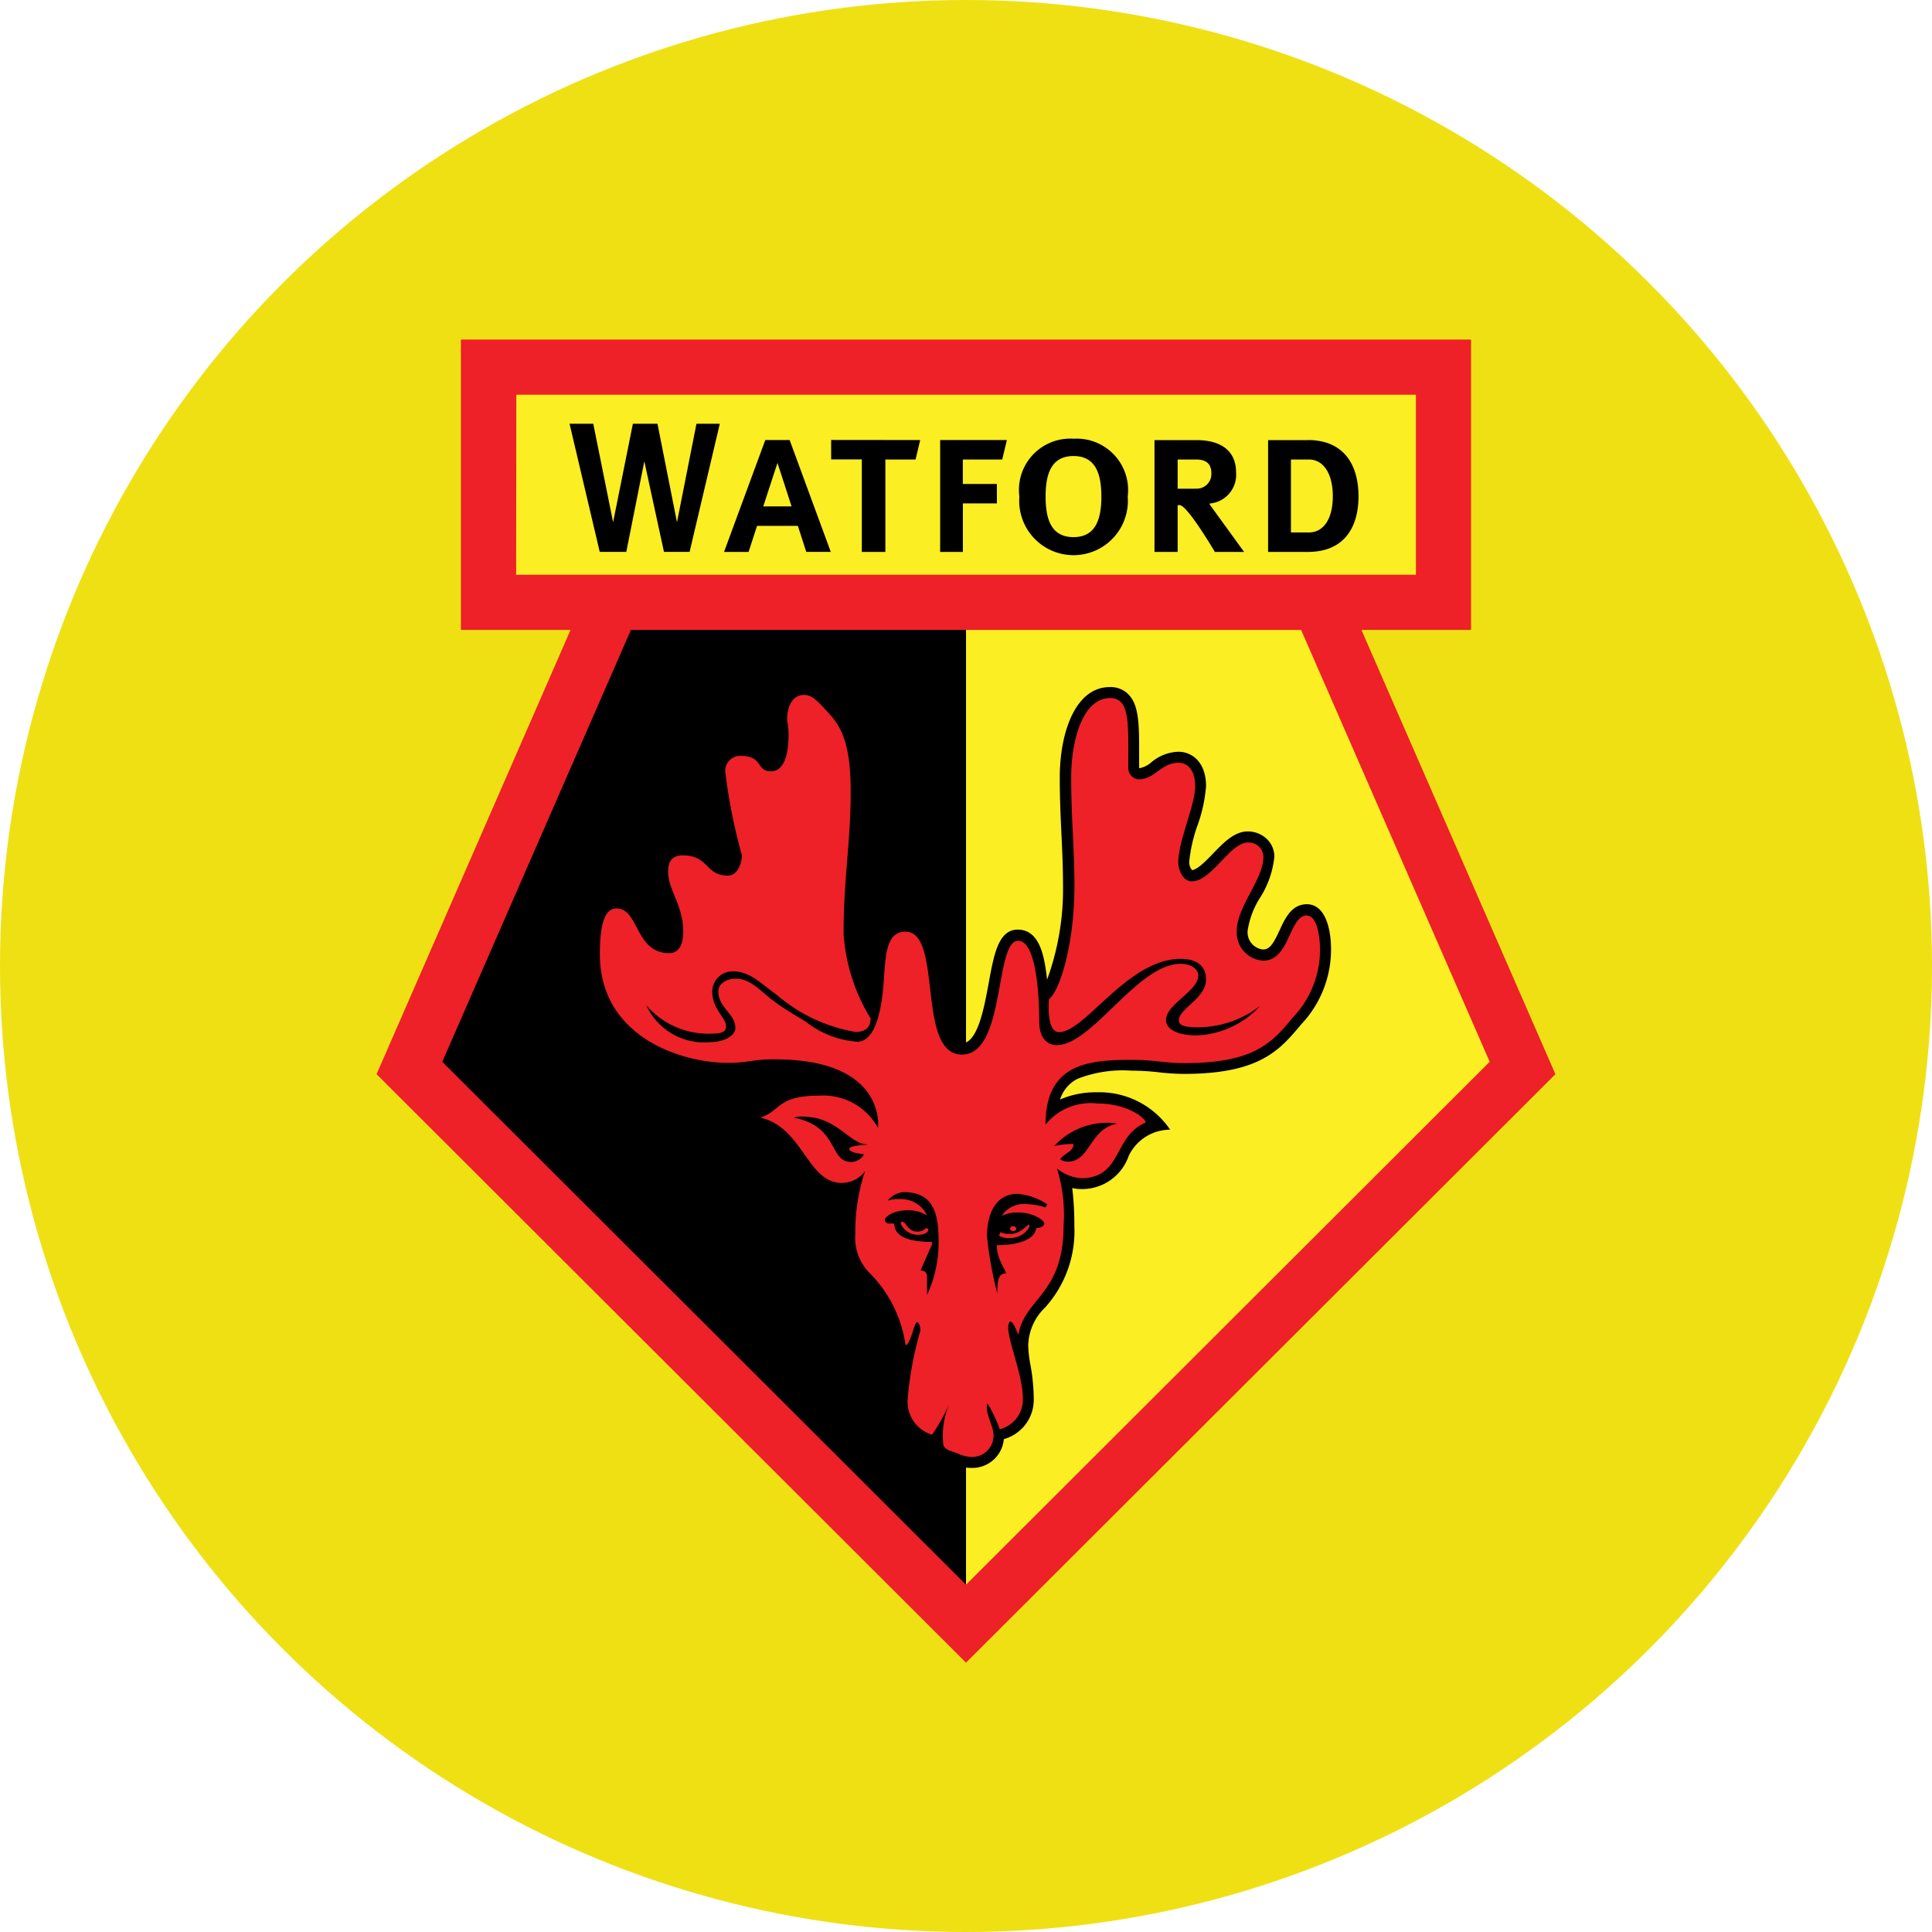 <svg xmlns="http://www.w3.org/2000/svg" width="64" height="64" viewBox="0 0 64 64"><g transform="translate(-93 -78)"><circle cx="32" cy="32" r="32" transform="translate(93 78)" fill="#efe014"/><g transform="translate(105.474 89.248)"><path d="M2.794.035V9.654H6.426L0,24.371,19.526,43.865,39.051,24.371,32.625,9.654h3.631V.035" transform="translate(0 -0.035)" fill="#ed2127" fill-rule="evenodd"/><path d="M14.194,11.608H44V5.644h-29.8" transform="translate(-9.57 -3.817)" fill="#fbee23" fill-rule="evenodd"/><path d="M24.031,29.562h-11.1L6.682,43.868c1.5,1.5,15.2,15.178,17.349,17.322Z" transform="translate(-4.505 -19.943)" fill-rule="evenodd"/><path d="M71.037,29.562h-11.1V61.19L77.284,43.868,71.037,29.562" transform="translate(-40.41 -19.943)" fill="#fbee23" fill-rule="evenodd"/><path d="M22.1,9.848l.651,3H23.6l1-4.243h-.773l-.645,3.263-.646-3.263h-.815l-.655,3.263-.657-3.263h-.786l1,4.243h.88m5.959,0h.814L26.914,9.144h-.807L24.741,12.85h.813l.28-.863h1.352l.279.863Zm-1.422-1.507L26.511,9.9l.467,1.442h-.935Zm2.249-2.2v.644h1.016V12.85h.78V9.788h1l.154-.644m.661,0V12.85h.753V11.243h1.126V10.6H32.651V9.788h1.305l.154-.644M36.318,9.1a1.7,1.7,0,0,0-1.794,1.917,1.8,1.8,0,1,0,3.589,0A1.706,1.706,0,0,0,36.317,9.1m0,3.26c-.741,0-.924-.6-.924-1.343s.183-1.343.924-1.343.923.6.923,1.343-.184,1.343-.924,1.343m4.513-1.073v-.04a.956.956,0,0,0,.874-1.027c0-.792-.6-1.073-1.3-1.073H39V12.85h.767V11.3h.065C40.089,11.3,41,12.85,41,12.85h.968l-1.135-1.566Zm-.477-.531h-.585V9.788h.585c.212,0,.532.033.532.452a.485.485,0,0,1-.532.513Zm3.729-1.609H42.763V12.85h1.319c1.183,0,1.676-.791,1.676-1.843s-.493-1.863-1.676-1.863m.026,3.062H43.52V9.788h.587c.506,0,.8.489.8,1.218s-.291,1.2-.8,1.2M26.474,18.352a1.369,1.369,0,0,0,.023.248,1.7,1.7,0,0,1,.023.318c0,.565-.13.83-.22.83a.175.175,0,0,1-.035,0,.659.659,0,0,1-.043-.059.98.98,0,0,0-.927-.45.852.852,0,0,0-.875.923,6.4,6.4,0,0,0,.369,1.991,3.038,3.038,0,0,1,.179.746.473.473,0,0,1-.108.309A.515.515,0,0,1,24.44,23a1.346,1.346,0,0,0-1.065-.458.8.8,0,0,0-.85.9,2.481,2.481,0,0,0,.243.951,2.648,2.648,0,0,1,.258,1.055c0,.033,0,.332-.1.332-.385,0-.531-.238-.753-.658-.194-.367-.435-.822-.994-.822-.917,0-.917,1.368-.917,1.882,0,2.908,2.763,3.961,4.622,3.961a4.611,4.611,0,0,0,.759-.059,4.739,4.739,0,0,1,.785-.059,3.941,3.941,0,0,1,2.5.651A2.853,2.853,0,0,0,27.9,30.5a2.24,2.24,0,0,0-1.67.508.992.992,0,0,1-.4.232l-1.379.394,1.4.313a2.2,2.2,0,0,1,1.25,1.072c.365.516.778,1.1,1.538,1.1a1.258,1.258,0,0,0,.2-.016,7.376,7.376,0,0,0-.121,1.336,1.845,1.845,0,0,0,.43,1.358l.116.155c.109.158.224.313.337.461a2.828,2.828,0,0,1,.778,1.711c0,.365.018.659.035.943s.033.553.033.89a1.517,1.517,0,0,0,1.073,1.488c.038.018.083.038.119.055.072.345.413.458.626.527l.074.024.078.031a1.182,1.182,0,0,0,.524.111,1.046,1.046,0,0,0,1.068-.948l.036-.016A1.35,1.35,0,0,0,35,40.912a6.4,6.4,0,0,0-.111-1.14,3.981,3.981,0,0,1-.072-.631,1.8,1.8,0,0,1,.555-1.257,3.774,3.774,0,0,0,.973-2.714,9.812,9.812,0,0,0-.07-1.248,1.253,1.253,0,0,0,.274.034,1.634,1.634,0,0,0,1.595-1.093,1.518,1.518,0,0,1,1.375-.873,2.828,2.828,0,0,0-2.426-1.239,2.933,2.933,0,0,0-1.222.24,1.155,1.155,0,0,1,.575-.685,4.115,4.115,0,0,1,1.792-.272,7.985,7.985,0,0,1,.912.055,7.364,7.364,0,0,0,.829.052c2.518,0,3.179-.8,3.88-1.64a3.606,3.606,0,0,0,.989-2.486c0-.723-.209-1.494-.8-1.494-.508,0-.726.474-.9.855-.21.454-.333.645-.55.645a.574.574,0,0,1-.513-.619,2.788,2.788,0,0,1,.414-1.1,3.107,3.107,0,0,0,.471-1.349.809.809,0,0,0-.3-.639.91.91,0,0,0-.579-.205c-.448,0-.8.371-1.149.73-.22.229-.52.541-.7.552a.441.441,0,0,1-.093-.259,5.006,5.006,0,0,1,.276-1.223,4.972,4.972,0,0,0,.283-1.3c0-.788-.459-1.139-.915-1.139a1.458,1.458,0,0,0-.9.351.81.81,0,0,1-.394.194A.05.05,0,0,1,38.491,20v-.377c0-.114,0-.225,0-.331,0-.835-.035-1.4-.358-1.727a.831.831,0,0,0-.612-.238c-1.145,0-1.659,1.509-1.659,3,0,.694.029,1.306.057,1.9.027.565.051,1.1.051,1.675a8.745,8.745,0,0,1-.528,3.118c-.078-.661-.2-1.658-.971-1.658-.639,0-.789.815-.961,1.76-.156.848-.37,2.009-.9,2.009-.443,0-.571-.808-.694-1.863-.12-1.035-.256-2.208-1.179-2.208-1,0-1.069,1.3-1.111,2.158-.005.108-.012.235-.022.358a4.962,4.962,0,0,1-.541-2.064c0-.962.06-1.715.12-2.445.057-.7.116-1.42.116-2.3,0-1.935-.482-2.458-.907-2.919l-.029-.033a1.369,1.369,0,0,0-.977-.6,1.021,1.021,0,0,0-.918,1.136" transform="translate(-13.23 -5.815)" fill-rule="evenodd"/><path d="M46.141,43.461c-.606,0-.565,1.5-1.453,1.5a.931.931,0,0,1-.879-.985c0-.8.883-1.711.883-2.449a.485.485,0,0,0-.511-.479c-.6,0-1.2,1.285-1.86,1.285-.309,0-.45-.4-.45-.627,0-.716.56-1.884.56-2.525,0-.514-.235-.774-.55-.774-.585,0-.78.549-1.33.549a.381.381,0,0,1-.336-.377c0-1.437.073-2.317-.6-2.317-.876,0-1.291,1.323-1.291,2.64,0,1.337.108,2.371.108,3.575,0,1.865-.451,3.429-.844,3.766,0,0-.1,1.086.332,1.086.868,0,2.278-2.427,4.027-2.427.789,0,.844.484.844.681,0,.635-.9.958-.9,1.361,0,.206.313.224.7.224a3.4,3.4,0,0,0,1.991-.707,3,3,0,0,1-2.116.976c-.566,0-1-.178-1-.511,0-.528,1.068-.949,1.068-1.477,0-.161-.178-.384-.582-.384-1.426,0-2.933,2.695-4.107,2.695-.242,0-.578-.161-.578-.773,0-.523-.041-2.684-.7-2.684-.787,0-.409,3.769-1.859,3.769-1.531,0-.617-4.071-1.873-4.071-.762,0-.642,1.1-.762,2.095-.1.812-.334,1.551-.833,1.551a3.1,3.1,0,0,1-1.687-.65c-.357-.221-.737-.438-1.052-.674-.511-.382-.793-.765-1.3-.765-.268,0-.565.148-.565.422,0,.538.565.746.565,1.209,0,.262-.383.47-.821.47a2.11,2.11,0,0,1-2.132-1.222,2.7,2.7,0,0,0,2.192.94c.33,0,.451-.073.451-.235,0-.3-.457-.571-.457-1.155a.673.673,0,0,1,.706-.671c.532,0,.891.388,1.44.785a5.394,5.394,0,0,0,2.6,1.222c.3,0,.5-.134.5-.448a6.149,6.149,0,0,1-.895-2.79c0-1.912.235-2.981.235-4.743,0-1.837-.441-2.269-.84-2.7-.3-.327-.464-.484-.706-.484-.418,0-.558.457-.558.77,0,.192.046.2.046.566,0,.652-.154,1.195-.585,1.195-.5,0-.242-.511-1-.511a.492.492,0,0,0-.508.557,18.567,18.567,0,0,0,.548,2.736c0,.286-.165.674-.459.674-.761,0-.626-.671-1.5-.671-.372,0-.485.215-.485.538,0,.624.5,1.1.5,2,0,.4-.135.7-.466.7-1.134,0-.994-1.481-1.745-1.481-.384,0-.551.5-.551,1.516,0,2.713,2.655,3.6,4.255,3.6.68,0,.753-.117,1.544-.117,3.715,0,3.415,2.271,3.415,2.271a2.065,2.065,0,0,0-1.942-1.069c-1.43,0-1.275.528-1.964.726,1.429.32,1.555,2.166,2.708,2.166a.955.955,0,0,0,.77-.394,6.263,6.263,0,0,0-.323,2.08,1.648,1.648,0,0,0,.483,1.309,4.2,4.2,0,0,1,1.179,2.378c.165,0,.289-.759.381-.759.06,0,.111.117.111.285a11.23,11.23,0,0,0-.423,2.307,1.143,1.143,0,0,0,.81,1.135,6.133,6.133,0,0,0,.569-1.016,2.677,2.677,0,0,0-.2,1.289c0,.21.205.253.467.34a1.094,1.094,0,0,0,.485.123.707.707,0,0,0,.715-.753c0-.215-.22-.618-.22-.86,0,0-.008-.147.027-.147a4.256,4.256,0,0,1,.4.844,1.016,1.016,0,0,0,.766-1c0-.8-.486-1.889-.486-2.379,0-.113.04-.189.081-.189.094,0,.253.444.253.444.21-1.226,1.5-1.342,1.5-3.616a5.134,5.134,0,0,0-.22-1.9,1.437,1.437,0,0,0,.788.323c1.39,0,1.061-1.383,2.152-1.844,0-.138-.587-.632-1.609-.632a1.92,1.92,0,0,0-1.709.7c0-2.023,1.42-2.144,2.852-2.144.767,0,1.1.108,1.741.108,2.35,0,2.927-.7,3.6-1.512a3.252,3.252,0,0,0,.9-2.25c0-.486-.119-1.125-.429-1.125M30.973,51.2c0,.094.3.166.475.166,0,.108-.211.264-.407.264-.758,0-.391-1.173-1.906-1.468a.759.759,0,0,1,.277-.036c1.2,0,1.543.926,2.194.926-.19.021-.633.035-.633.147m2.577,4.838v-.582c0-.162-.073-.231-.216-.231l.378-.86v-.086c-.668,0-1.248-.134-1.248-.609h-.189a.14.14,0,0,1-.126-.126c0-.059.224-.313.753-.313a1.2,1.2,0,0,1,.646.169.94.94,0,0,0-.844-.538,1.211,1.211,0,0,0-.457.049.754.754,0,0,1,.515-.282c.928,0,1.17.582,1.17,1.607a4.08,4.08,0,0,1-.383,1.8m6.057-5.7a.855.855,0,0,1,.235.027c-.9.165-.895,1.256-1.618,1.256a.5.5,0,0,1-.262-.071c.1-.2.441-.246.441-.513a2.9,2.9,0,0,0-.636.066,2.363,2.363,0,0,1,1.841-.766m-2.074,2.7-.062.1a2.507,2.507,0,0,0-.664-.112.877.877,0,0,0-.785.394,1.175,1.175,0,0,1,.56-.112c.493,0,.852.264.852.362s-.152.156-.274.156c0,.237-.323.564-1.3.564,0,.479.3.8.3.937-.248,0-.283.237-.283.658a12.229,12.229,0,0,1-.341-1.889c0-.8.323-1.406,1.009-1.406a2.063,2.063,0,0,1,.987.347" transform="translate(-15.314 -24.386)" fill="#ed2127" fill-rule="evenodd"/><path d="M63.344,90.3l-.053.116a.639.639,0,0,0,.353.081c.485,0,.7-.392.65-.439s-.256.3-.632.3a.641.641,0,0,1-.318-.059" transform="translate(-42.673 -60.731)" fill="#ed2127" fill-rule="evenodd"/><path d="M57.145,89.969a.1.1,0,0,1-.108.081c-.059,0-.108-.036-.108-.081a.112.112,0,0,1,.215,0m-3.707-.194c.05.038.151.292.416.292a.366.366,0,0,0,.28-.105.062.062,0,0,1,.085.085c-.037.056-.11.127-.356.127a.617.617,0,0,1-.528-.323c-.044-.109,0-.147.1-.076" transform="translate(-35.948 -60.517)" fill="#ed2127" fill-rule="evenodd"/></g></g></svg>